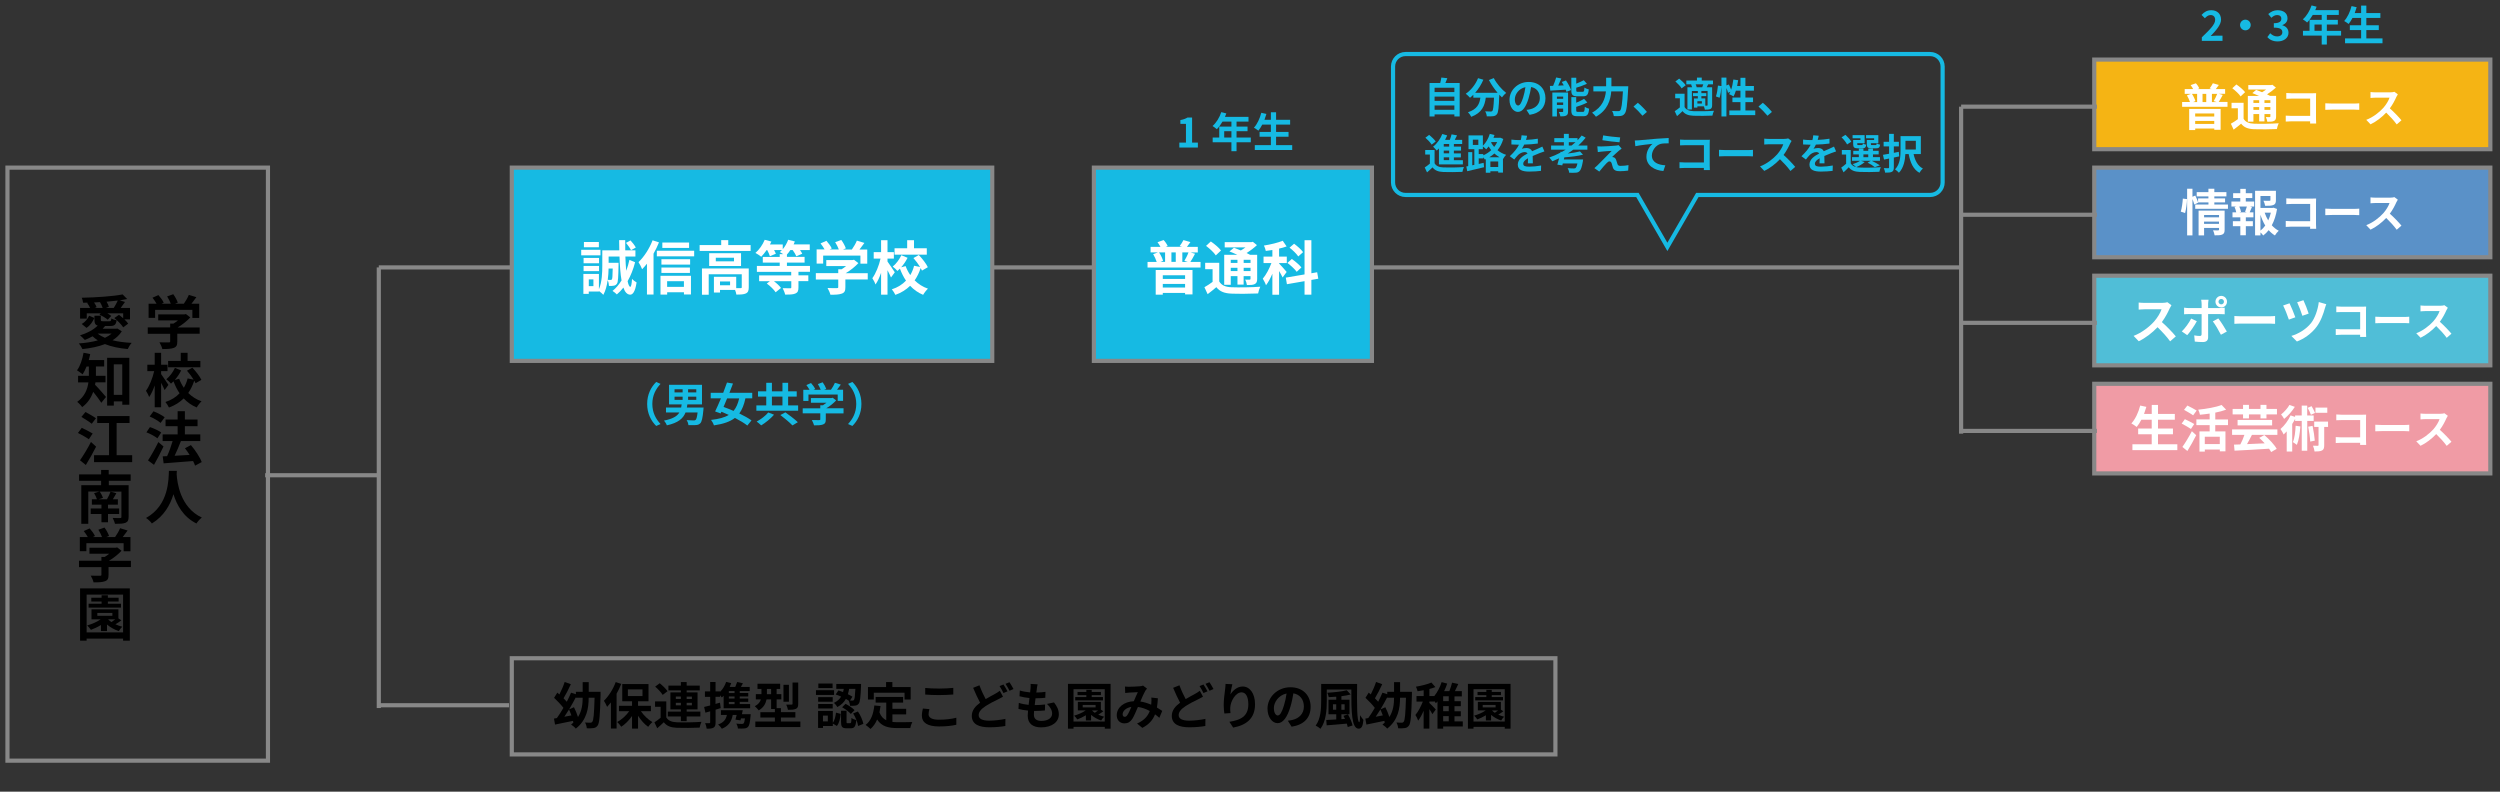 <?xml version="1.0" encoding="UTF-8"?>
<svg id="_レイヤー_2" data-name="レイヤー 2" xmlns="http://www.w3.org/2000/svg" viewBox="0 0 600 190">
  <rect x="0" y="0" width="600" height="190" fill="#333333" stroke="none"/>
  <defs>
    <style>
      .cls-1 {
        fill: #f5b414;
      }

      .cls-1, .cls-2, .cls-3, .cls-4, .cls-5, .cls-6, .cls-7 {
        stroke-miterlimit: 10;
      }

      .cls-1, .cls-2, .cls-3, .cls-4, .cls-5, .cls-7 {
        stroke: #888;
      }

      .cls-2 {
        fill: #f09ba5;
      }

      .cls-3 {
        fill: #5a91c8;
      }

      .cls-4, .cls-8 {
        fill: #16bae3;
      }

      .cls-5 {
        fill: #50bed7;
      }

      .cls-6 {
        stroke: #16bae3;
      }

      .cls-6, .cls-7 {
        fill: none;
      }

      .cls-9, .cls-8, .cls-10 {
        stroke-width: 0px;
      }

      .cls-10 {
        fill: #fff;
      }
    </style>
  </defs>
  <rect class="cls-7" x="1.79" y="40.23" width="62.52" height="142.33"/>
  <rect class="cls-7" x="122.83" y="157.98" width="250.47" height="23.08"/>
  <rect class="cls-1" x="502.62" y="14.3" width="95.06" height="21.51"/>
  <rect class="cls-3" x="502.62" y="40.23" width="95.06" height="21.51"/>
  <rect class="cls-5" x="502.62" y="66.17" width="95.06" height="21.51"/>
  <rect class="cls-2" x="502.62" y="92.11" width="95.06" height="21.51"/>
  <line class="cls-7" x1="90.91" y1="114.06" x2="63.64" y2="114.06"/>
  <line class="cls-7" x1="470.67" y1="64.18" x2="90.91" y2="64.18"/>
  <line class="cls-7" x1="503.26" y1="25.6" x2="470.67" y2="25.6"/>
  <line class="cls-7" x1="503.26" y1="51.54" x2="470.67" y2="51.54"/>
  <line class="cls-7" x1="503.26" y1="77.48" x2="470.67" y2="77.48"/>
  <line class="cls-7" x1="503.26" y1="103.42" x2="470.67" y2="103.42"/>
  <line class="cls-7" x1="122.17" y1="169.26" x2="90.91" y2="169.26"/>
  <line class="cls-7" x1="90.91" y1="64.18" x2="90.91" y2="169.93"/>
  <line class="cls-7" x1="470.67" y1="25.6" x2="470.67" y2="104.08"/>
  <path class="cls-6" d="M463.23,12.97h-125.9c-1.66,0-3,1.34-3,3v27.82c0,1.66,1.34,3,3,3h55.65l7.19,12.46,7.19-12.46h55.87c1.66,0,3-1.34,3-3V15.97c0-1.66-1.34-3-3-3Z"/>
  <rect class="cls-4" x="122.83" y="40.23" width="115.31" height="46.38"/>
  <rect class="cls-4" x="262.53" y="40.23" width="66.73" height="46.38"/>
  <g>
    <path class="cls-8" d="M157.49,91.67l1.04.46c-1.1,1.19-1.97,2.71-1.97,4.82s.87,3.63,1.97,4.82l-1.04.46c-1.19-1.17-2.17-2.93-2.17-5.28s.98-4.11,2.17-5.28Z"/>
    <path class="cls-8" d="M168.86,97.8s-.02.35-.04.53c-.18,2-.4,2.9-.75,3.26-.31.31-.64.4-1.1.43-.39.03-1.06.02-1.75.01-.02-.37-.2-.87-.43-1.2.68.05,1.38.07,1.67.07.23,0,.36-.01.48-.11.2-.17.36-.71.48-1.8h-2.89c-.55,1.42-1.72,2.49-4.49,3.09-.1-.34-.42-.86-.68-1.14,2.15-.42,3.17-1.07,3.69-1.95h-3.21v-1.18h3.64c.04-.24.09-.5.12-.76h-3.03v-4.7h7.91v4.7h-3.51c-.03.26-.08.51-.12.76h4ZM161.89,94.18h1.94v-.76h-1.94v.76ZM161.89,95.97h1.94v-.77h-1.94v.77ZM167.11,93.42h-1.97v.76h1.97v-.76ZM167.11,95.2h-1.97v.77h1.97v-.77Z"/>
    <path class="cls-8" d="M178.9,95.61c-.33,1.53-.79,2.71-1.47,3.62,1.14.55,2.2,1.14,2.93,1.67l-1,1.23c-.7-.56-1.78-1.21-2.98-1.83-1.19.93-2.82,1.46-5.04,1.79-.12-.42-.42-.96-.69-1.31,1.85-.21,3.22-.56,4.26-1.2-.59-.27-1.19-.53-1.77-.76l-.19.41-1.32-.48c.42-.86.91-1.97,1.4-3.15h-2.46v-1.33h3c.33-.86.65-1.71.91-2.46l1.44.24c-.26.7-.55,1.46-.86,2.22h5.48v1.33h-1.63ZM174.51,95.61c-.29.71-.58,1.41-.86,2.06.75.26,1.57.58,2.4.95.63-.75,1.06-1.73,1.35-3h-2.89Z"/>
    <path class="cls-8" d="M191.55,97.3v1.28h-10.02v-1.28h2.37v-2.11h-1.98v-1.27h1.98v-2.04h1.36v2.04h2.53v-2.04h1.36v2.04h2.06v1.27h-2.06v2.11h2.4ZM185.77,99.53c-.83.95-2.04,1.94-3.09,2.56-.29-.29-.77-.7-1.08-.91,1.03-.55,2.2-1.45,2.78-2.19l1.39.54ZM185.26,97.3h2.53v-2.11h-2.53v2.11ZM188.49,98.96c.93.67,2.3,1.69,2.99,2.37l-1.3.77c-.61-.67-1.91-1.74-2.89-2.49l1.2-.65Z"/>
    <path class="cls-8" d="M202.43,99.21h-4.24v1.46c0,.68-.14,1.02-.68,1.21-.52.19-1.2.21-2.13.21-.09-.37-.34-.92-.54-1.28.7.03,1.52.03,1.74.02.23,0,.29-.04.29-.2v-1.43h-4.22v-1.2h4.22v-.73h.63c.29-.18.58-.39.85-.61h-3.73v-1.13h4.94l.29-.07.83.64c-.63.67-1.49,1.38-2.39,1.89h4.16v1.2ZM194.02,96.22h-1.23v-2.67h1.5c-.2-.36-.5-.79-.76-1.13l1.11-.5c.38.43.83,1.01,1,1.44l-.4.19h1.73c-.15-.43-.43-.96-.69-1.38l1.16-.42c.35.47.71,1.14.86,1.58l-.53.21h1.66c.36-.52.74-1.16.95-1.67l1.42.43c-.3.42-.63.86-.92,1.24h1.46v2.67h-1.29v-1.52h-7.02v1.52Z"/>
    <path class="cls-8" d="M204.57,102.23l-1.04-.46c1.1-1.19,1.97-2.71,1.97-4.82s-.87-3.63-1.97-4.82l1.04-.46c1.19,1.17,2.17,2.93,2.17,5.28s-.98,4.12-2.17,5.28Z"/>
  </g>
  <g>
    <path class="cls-8" d="M283.04,34.22h1.59v-4.49h-1.34v-.91c.74-.14,1.25-.33,1.72-.62h1.09v6.02h1.39v1.19h-4.45v-1.19Z"/>
    <path class="cls-8" d="M300.19,34.15h-3.42v2.14h-1.23v-2.14h-4.5v-1.14h1.58v-2.63h2.92v-1.19h-2.14c-.41.71-.89,1.35-1.36,1.82-.23-.2-.74-.6-1.03-.77.9-.76,1.67-2.04,2.1-3.33l1.21.31c-.09.28-.2.55-.33.82h5.65v1.15h-2.87v1.19h2.64v1.11h-2.64v1.52h3.42v1.14ZM295.54,33.01v-1.52h-1.73v1.52h1.73Z"/>
    <path class="cls-8" d="M310.13,34.83v1.17h-8.98v-1.17h3.86v-2.01h-2.71v-1.15h2.71v-1.76h-2.07c-.29.55-.6,1.06-.93,1.45-.24-.19-.77-.55-1.07-.71.78-.84,1.43-2.22,1.77-3.58l1.23.27c-.14.48-.3.95-.47,1.41h1.54v-1.8h1.25v1.8h3.37v1.16h-3.37v1.76h2.99v1.15h-2.99v2.01h3.88Z"/>
  </g>
  <g>
    <path class="cls-8" d="M528.44,8.95c1.93-1.84,3.2-3.1,3.2-4.17,0-.73-.4-1.17-1.11-1.17-.54,0-.98.36-1.36.77l-.8-.8c.68-.73,1.34-1.13,2.35-1.13,1.4,0,2.33.89,2.33,2.25,0,1.26-1.16,2.56-2.48,3.94.37-.04.86-.08,1.21-.08h1.62v1.24h-4.96v-.85Z"/>
    <path class="cls-8" d="M540.17,6c0,.7-.58,1.28-1.28,1.28s-1.28-.58-1.28-1.28.58-1.28,1.28-1.28,1.28.58,1.28,1.28Z"/>
    <path class="cls-8" d="M544.16,8.91l.69-.93c.44.43.98.76,1.65.76.75,0,1.26-.36,1.26-.98,0-.7-.43-1.13-2.04-1.13v-1.06c1.36,0,1.8-.45,1.8-1.07,0-.56-.36-.89-.99-.89-.53,0-.96.25-1.4.66l-.75-.9c.64-.56,1.35-.92,2.22-.92,1.43,0,2.4.7,2.4,1.94,0,.78-.46,1.32-1.23,1.63v.05c.83.22,1.47.83,1.47,1.78,0,1.32-1.19,2.09-2.6,2.09-1.17,0-1.96-.44-2.48-1.03Z"/>
    <path class="cls-8" d="M561.86,8.54h-3.42v2.14h-1.23v-2.14h-4.5v-1.14h1.58v-2.63h2.92v-1.19h-2.14c-.41.71-.89,1.35-1.36,1.82-.23-.2-.74-.6-1.03-.77.9-.76,1.67-2.04,2.1-3.33l1.21.31c-.09.28-.2.55-.33.82h5.65v1.15h-2.87v1.19h2.64v1.11h-2.64v1.52h3.42v1.14ZM557.21,7.4v-1.52h-1.73v1.52h1.73Z"/>
    <path class="cls-8" d="M571.8,9.22v1.17h-8.99v-1.17h3.86v-2.01h-2.71v-1.15h2.71v-1.76h-2.07c-.29.55-.6,1.06-.93,1.45-.24-.19-.77-.55-1.07-.71.78-.84,1.43-2.22,1.77-3.58l1.23.27c-.14.48-.3.95-.47,1.41h1.54v-1.8h1.25v1.8h3.37v1.16h-3.37v1.76h2.99v1.15h-2.99v2.01h3.88Z"/>
  </g>
  <g>
    <path class="cls-8" d="M350.32,19.92v8.03h-1.27v-.49h-4.75v.5h-1.21v-8.04h2.56c.11-.43.22-.91.27-1.31l1.44.16c-.15.4-.31.79-.47,1.15h3.43ZM344.3,21.06v1.03h4.75v-1.03h-4.75ZM344.3,23.18v1.03h4.75v-1.03h-4.75ZM349.05,26.35v-1.04h-4.75v1.04h4.75Z"/>
    <path class="cls-8" d="M358.51,18.74c.63,1.27,1.88,2.72,2.97,3.56-.32.25-.78.73-1.01,1.07-.21-.19-.42-.41-.64-.64v.07c-.11,3.02-.23,4.2-.58,4.62-.25.32-.52.42-.91.47-.34.05-.92.05-1.51.03-.02-.36-.18-.86-.39-1.2.55.04,1.07.05,1.32.05.18,0,.29-.02.4-.14.2-.21.31-1.1.4-3.19h-1.97c-.25,1.92-.9,3.63-3.49,4.6-.15-.34-.5-.83-.79-1.1,2.26-.73,2.78-2.04,2.98-3.5h-1.69v-.7c-.26.27-.53.51-.8.72-.22-.27-.73-.75-1.02-.96,1.25-.84,2.35-2.22,2.95-3.74l1.28.37c-.49,1.15-1.19,2.25-1.98,3.15h5.4c-.79-.92-1.54-2.02-2.09-3.07l1.17-.47Z"/>
    <path class="cls-8" d="M367.1,27.56l-.75-1.19c.38-.04.66-.1.93-.16,1.28-.3,2.28-1.22,2.28-2.68,0-1.38-.75-2.41-2.1-2.64-.14.85-.31,1.77-.6,2.71-.6,2.02-1.46,3.26-2.55,3.26s-2.03-1.22-2.03-2.91c0-2.31,2-4.28,4.59-4.28s4.04,1.72,4.04,3.9-1.29,3.6-3.81,3.99ZM364.35,25.32c.42,0,.81-.63,1.22-1.98.23-.74.42-1.59.53-2.42-1.65.34-2.54,1.8-2.54,2.9,0,1.01.4,1.5.79,1.5Z"/>
    <path class="cls-8" d="M375.83,19.3c.49.71,1.02,1.66,1.21,2.31l-1.09.44c-.04-.16-.1-.34-.18-.53-1.32.09-2.68.17-3.7.23l-.1-1.13c.24,0,.5,0,.78-.02.28-.63.56-1.4.73-2.01l1.24.25c-.23.58-.5,1.18-.75,1.71l1.33-.06c-.15-.28-.31-.56-.47-.82l1-.37ZM376.33,26.75c0,.52-.1.81-.43.98-.34.19-.8.2-1.4.2-.06-.31-.24-.77-.38-1.05.35.02.75.01.88,0,.12,0,.16-.03.16-.15v-.67h-1.5v1.89h-1.1v-5.74h3.77v4.54ZM373.66,23.19v.52h1.5v-.52h-1.5ZM375.16,25.18v-.59h-1.5v.59h1.5ZM378.57,23.11c-1.17,0-1.45-.35-1.45-1.45v-3.01h1.18v1.43c.67-.26,1.33-.57,1.8-.83l.76.86c-.76.36-1.69.68-2.56.94v.59c0,.36.06.4.44.4h1.09c.32,0,.39-.15.43-1.02.24.18.73.37,1.05.44-.13,1.28-.44,1.65-1.36,1.65h-1.38ZM379.89,26.85c.34,0,.41-.19.46-1.2.25.18.73.36,1.04.44-.13,1.41-.43,1.8-1.39,1.8h-1.42c-1.17,0-1.46-.34-1.46-1.44v-3.14h1.17v1.35c.71-.29,1.4-.62,1.88-.94l.79.87c-.77.42-1.76.78-2.67,1.06v.8c0,.35.07.4.46.4h1.14Z"/>
    <path class="cls-8" d="M390.79,20.71s0,.41-.03.57c-.2,3.98-.4,5.48-.84,6-.3.39-.59.5-1.02.56-.37.05-.99.05-1.6.02-.02-.36-.18-.89-.41-1.23.63.05,1.22.05,1.48.05.21,0,.33-.03.47-.16.3-.31.5-1.62.66-4.59h-2.8c-.16,2.07-.86,4.5-3.67,6.09-.19-.3-.64-.75-.93-.97,2.48-1.35,3.15-3.37,3.32-5.12h-3.01v-1.22h3.06v-2.06h1.27v2.06h4.05Z"/>
    <path class="cls-8" d="M392.04,25.57l1.04-.9c.71.58,1.68,1.57,2.18,2.19l-1.07.92c-.61-.75-1.46-1.61-2.15-2.21Z"/>
    <path class="cls-8" d="M404.3,25.69c.39.67,1.09.95,2.11.99,1.2.05,3.56.02,4.94-.09-.14.28-.31.83-.37,1.16-1.24.06-3.36.08-4.58.03-1.19-.05-1.99-.34-2.59-1.11-.4.39-.81.77-1.32,1.2l-.56-1.18c.39-.25.84-.58,1.24-.92v-2.18h-1.12v-1.09h2.25v3.19ZM403.59,21.21c-.28-.49-.94-1.18-1.5-1.66l.91-.68c.56.45,1.25,1.11,1.57,1.59l-.98.75ZM406.04,20.24h-1.32v-.92h2.55v-.69h1.15v.69h2.7v.92h-1.15c-.13.26-.25.49-.36.7h1.3v4.29c0,.48-.08.74-.4.92-.33.16-.75.17-1.35.17-.03-.23-.13-.55-.23-.8h-1.56v.31h-.81v-2.2h.92v-.55h-1.17v-.72h1.17v-.52h-1.43v4.44h-1.07v-5.34h1.14c-.06-.22-.15-.46-.25-.66l.17-.04ZM408.53,20.94c.09-.21.18-.47.26-.7h-1.83c.12.23.21.49.24.7h1.33ZM408.45,24.29h-1.08v.55h1.08v-.55ZM409.82,21.83h-1.49v.52h1.18v.72h-1.18v.55h.94v1.74h.4c.11-.01.15-.04.15-.16v-3.37Z"/>
    <path class="cls-8" d="M421.26,26.51v1.13h-6.22v-1.13h2.67v-2h-1.93v-1.11h1.93v-1.64h-1.1c-.15.52-.35,1-.56,1.38-.24-.15-.78-.42-1.06-.54.1-.18.2-.37.3-.58l-.57.26c-.06-.3-.21-.74-.38-1.15v6.83h-1.19v-7.15c-.06.84-.22,1.94-.45,2.65l-.88-.32c.24-.66.42-1.78.49-2.6l.84.12v-2.04h1.19v1.89l.58-.24c.2.39.41.87.55,1.26.25-.73.43-1.59.53-2.44l1.16.16c-.07.47-.15.94-.25,1.39h.8v-1.96h1.19v1.96h2.04v1.12h-2.04v1.64h1.83v1.11h-1.83v2h2.36Z"/>
    <path class="cls-8" d="M422.04,25.57l1.04-.9c.71.58,1.68,1.57,2.18,2.19l-1.07.92c-.61-.75-1.46-1.61-2.15-2.21Z"/>
    <path class="cls-8" d="M344.3,39.19c.39.67,1.09.95,2.11.99,1.2.05,3.56.02,4.94-.09-.14.28-.31.83-.37,1.16-1.24.06-3.36.08-4.58.03-1.19-.05-1.99-.34-2.59-1.11-.4.39-.81.77-1.32,1.2l-.56-1.18c.39-.25.84-.58,1.24-.92v-2.18h-1.12v-1.09h2.25v3.19ZM343.59,34.71c-.28-.49-.94-1.18-1.5-1.66l.91-.68c.56.45,1.25,1.11,1.57,1.59l-.98.75ZM345.35,35.62c-.18.19-.36.36-.54.52-.18-.24-.62-.72-.87-.94.92-.7,1.75-1.85,2.21-3.04l1.18.34c-.15.36-.32.71-.51,1.06h1.14c.17-.44.32-.93.42-1.32l1.31.25c-.18.36-.36.73-.54,1.07h1.77v1h-1.99v.63h1.72v.96h-1.72v.66h1.68v.96h-1.68v.68h2.16v1h-5.74v-3.83ZM347.8,34.56h-1.3v.63h1.3v-.63ZM347.8,36.14h-1.3v.66h1.3v-.66ZM347.8,37.76h-1.3v.68h1.3v-.68Z"/>
    <path class="cls-8" d="M360.79,33.36c-.31,1.05-.78,1.95-1.39,2.69.58.46,1.27.86,2.07,1.11-.24.22-.58.69-.74,1h-.02s0,3.26,0,3.26h-1.14v-.31h-1.88v.34h-1.1v-3.25l-.23.1c-.08-.16-.23-.38-.37-.57v.29h-1.1v1.33l1.18-.27.11,1.05c-1.4.35-2.92.7-4.05.96l-.21-1.14.45-.08v-3.36h.97v3.16l.5-.1v-3.76h-1.4v-3.31h3.45v2.48c.73-.7,1.33-1.76,1.66-2.85l1.13.28c-.08.22-.16.45-.25.67h1.4l.21-.04.75.32ZM353.48,34.79h1.32v-1.27h-1.32v1.27ZM355.99,37.28c.69-.3,1.35-.73,1.91-1.25-.24-.29-.44-.59-.62-.88-.19.25-.39.48-.59.69-.17-.18-.53-.5-.8-.68v.64h-1v1.17h1.1v.31ZM359.9,37.75c-.46-.27-.87-.57-1.25-.91-.38.35-.79.64-1.23.91h2.48ZM359.57,40.08v-1.33h-1.88v1.33h1.88ZM357.95,34.09l-.08.15c.2.34.45.69.73,1.03.29-.37.53-.76.73-1.18h-1.38Z"/>
    <path class="cls-8" d="M366.25,33.58c.95-.05,1.95-.14,2.83-.29v1.16c-.96.14-2.19.22-3.27.25-.17.37-.37.73-.57,1.02.26-.12.8-.2,1.13-.2.61,0,1.11.26,1.33.77.52-.24.94-.41,1.35-.59.39-.17.74-.33,1.11-.52l.5,1.16c-.32.09-.85.29-1.19.42-.45.18-1.02.4-1.63.68,0,.56.03,1.3.04,1.76h-1.2c.03-.3.04-.78.05-1.22-.75.43-1.15.82-1.15,1.32,0,.55.47.7,1.45.7.85,0,1.96-.11,2.84-.28l-.04,1.29c-.66.09-1.89.17-2.83.17-1.57,0-2.73-.38-2.73-1.67s1.2-2.08,2.34-2.67c-.15-.25-.42-.34-.7-.34-.56,0-1.18.32-1.56.69-.3.3-.59.66-.93,1.1l-1.07-.8c1.05-.97,1.76-1.86,2.21-2.76h-.13c-.41,0-1.14-.02-1.69-.06v-1.17c.51.08,1.25.12,1.76.12h.48c.11-.4.18-.79.2-1.15l1.32.11c-.05.25-.12.58-.25,1Z"/>
    <path class="cls-8" d="M377.58,35.92c-.43.33-.88.64-1.34.93,1.12-.13,2.21-.31,2.95-.51l.73.78c-1.24.34-2.96.53-4.48.64l-.12.51h4.62s-.02.33-.06.5c-.24,1.35-.48,2.03-.82,2.33-.27.26-.54.33-.96.35-.33.03-.9.03-1.5,0-.02-.33-.17-.78-.38-1.1.58.06,1.21.08,1.47.08.19,0,.32-.02.44-.1.16-.13.32-.47.45-1.1h-3.51l-.12.46-1.19-.17c.14-.42.29-.96.43-1.53-.54.26-1.09.5-1.64.72-.16-.24-.51-.69-.73-.91.91-.32,1.81-.7,2.67-1.16l.05-.23.32.04c.31-.17.61-.35.9-.53h-3.5v-1h3.07v-.8h-2.3v-.97h2.3v-1.03h1.18v1.03h2.1v.51c.36-.37.69-.75.99-1.14l.96.53c-.52.66-1.11,1.29-1.76,1.87h2.17v1h-3.39ZM377.18,34.92c.33-.26.65-.52.95-.8h-1.62v.8h.67Z"/>
    <path class="cls-8" d="M388.54,36.17c-.46.39-1.39,1.25-1.63,1.51.09,0,.27.03.38.07.29.09.47.31.6.68.09.27.2.65.29.91.09.31.31.47.7.47.77,0,1.46-.08,1.96-.18l-.08,1.31c-.41.08-1.44.15-1.96.15-.95,0-1.46-.21-1.71-.86-.1-.3-.22-.77-.29-1.02-.11-.35-.33-.48-.53-.48s-.42.16-.66.4c-.34.35-1.09,1.17-1.78,2.05l-1.18-.83c.18-.15.42-.36.69-.62.51-.52,2.56-2.56,3.47-3.52-.7.02-1.9.13-2.47.18-.35.03-.65.08-.86.11l-.12-1.38c.23.02.59.04.96.03.47,0,2.74-.1,3.57-.21.19-.02.46-.07.57-.11l.73.83c-.26.18-.47.36-.65.51ZM388.84,32.98l-.16,1.17c-1.05-.08-2.92-.3-4.11-.5l.19-1.16c1.12.21,3.04.42,4.08.49Z"/>
    <path class="cls-8" d="M393.34,33.67c.83-.07,2.48-.22,4.31-.38,1.03-.08,2.13-.15,2.83-.17v1.28c-.53,0-1.39,0-1.92.13-1.21.32-2.11,1.62-2.11,2.81,0,1.64,1.54,2.24,3.23,2.33l-.47,1.37c-2.09-.14-4.07-1.27-4.07-3.43,0-1.44.81-2.58,1.48-3.09-.94.1-2.98.32-4.14.57l-.13-1.37c.4,0,.79-.03.99-.05Z"/>
    <path class="cls-8" d="M404.44,33.56h5.04c.29,0,.71,0,.88-.02,0,.23-.03.63-.03.92v5.18c0,.35.02.88.04,1.18h-1.45c.01-.16.01-.33.01-.52h-4.56c-.39,0-.96.03-1.29.06v-1.43c.35.03.8.06,1.25.06h4.61v-4.14h-4.49c-.42,0-.96.02-1.24.04v-1.39c.37.04.89.06,1.23.06Z"/>
    <path class="cls-8" d="M414.17,36.02h5.37c.47,0,.91-.04,1.17-.06v1.57c-.24-.01-.75-.05-1.17-.05h-5.37c-.57,0-1.24.02-1.61.05v-1.57c.36.03,1.09.06,1.61.06Z"/>
    <path class="cls-8" d="M429.63,34.44c-.34.78-.9,1.85-1.57,2.75.99.86,2.2,2.14,2.79,2.86l-1.14.99c-.65-.9-1.58-1.92-2.52-2.83-1.06,1.12-2.39,2.16-3.76,2.81l-1.03-1.08c1.61-.6,3.16-1.82,4.1-2.87.66-.75,1.27-1.74,1.49-2.45h-3.39c-.42,0-.97.06-1.18.07v-1.42c.27.04.88.07,1.18.07h3.53c.43,0,.83-.06,1.03-.13l.82.61c-.08.11-.26.42-.35.62Z"/>
    <path class="cls-8" d="M436.25,33.58c.95-.05,1.95-.14,2.83-.29v1.16c-.96.14-2.19.22-3.27.25-.17.37-.37.73-.57,1.02.26-.12.8-.2,1.13-.2.61,0,1.11.26,1.33.77.52-.24.94-.41,1.35-.59.39-.17.74-.33,1.11-.52l.5,1.16c-.32.09-.85.29-1.19.42-.45.18-1.02.4-1.63.68,0,.56.03,1.3.04,1.76h-1.2c.03-.3.04-.78.05-1.22-.75.43-1.15.82-1.15,1.32,0,.55.47.7,1.45.7.85,0,1.96-.11,2.84-.28l-.04,1.29c-.66.09-1.89.17-2.83.17-1.57,0-2.73-.38-2.73-1.67s1.2-2.08,2.34-2.67c-.15-.25-.42-.34-.7-.34-.56,0-1.18.32-1.56.69-.3.3-.59.66-.93,1.1l-1.07-.8c1.05-.97,1.76-1.86,2.21-2.76h-.13c-.41,0-1.14-.02-1.69-.06v-1.17c.51.08,1.25.12,1.76.12h.48c.11-.4.18-.79.2-1.15l1.32.11c-.05.25-.12.58-.25,1Z"/>
    <path class="cls-8" d="M447.52,38.9c-.5.47-1.34.93-2.02,1.21.25.06.52.09.82.1,1.23.06,3.68.03,5.08-.09-.13.27-.3.79-.35,1.11-1.27.07-3.48.09-4.73.03-1.2-.05-2.02-.34-2.62-1.12-.38.4-.77.79-1.25,1.22l-.56-1.13c.36-.26.8-.59,1.18-.93v-2.21h-1.03v-1.09h2.13v3.2c.27.47.71.76,1.29.9-.2-.2-.6-.54-.84-.7.65-.2,1.35-.48,1.77-.8h-1.9v-.88h1.63v-.66h-1.34v-.87h1.34v-.53h1.1v.53h1.16v-.53h1.13v.53h1.37v.87h-1.37v.66h1.68v.88h-1.95c.69.33,1.48.76,1.93,1.08l-1.21.44c-.38-.31-1.08-.77-1.74-1.09l.76-.43h-2.33l.87.3ZM443.3,34.67c-.22-.49-.82-1.21-1.33-1.71l.94-.6c.52.48,1.15,1.15,1.4,1.65l-1.01.66ZM446.51,33.18h-1.89v-.75h2.89v1.93h-1.77v.21c0,.21.04.25.3.25h.77c.2,0,.24-.06.28-.39.17.13.55.25.82.3-.1.68-.37.87-.97.87h-1.05c-.88,0-1.13-.23-1.13-1.03v-.97h1.75v-.42ZM447.22,37.72h1.16v-.66h-1.16v.66ZM449.79,33.18h-1.94v-.75h2.95v1.93h-1.79v.2c0,.22.05.26.3.26h.81c.2,0,.24-.06.28-.4.18.13.57.25.83.3-.1.69-.36.88-.99.88h-1.07c-.9,0-1.13-.23-1.13-1.03v-.97h1.75v-.42Z"/>
    <path class="cls-8" d="M455.81,37.53c-.42.09-.86.19-1.29.28v2.35c0,.6-.12.89-.46,1.07-.35.18-.85.21-1.62.21-.03-.3-.19-.78-.33-1.09.45.02.93.02,1.07.02.15,0,.2-.06.2-.22v-2.1c-.43.09-.84.17-1.21.25l-.26-1.14c.42-.06.92-.15,1.47-.26v-1.77h-1.31v-1.09h1.31v-1.91h1.14v1.91h1.21v1.09h-1.21v1.55l1.19-.24.1,1.09ZM459.26,36.98c.34,1.55,1.01,2.86,2.23,3.46-.28.24-.65.72-.82,1.04-1.48-.82-2.19-2.42-2.59-4.5h-.79c-.08,1.52-.42,3.33-1.55,4.48-.2-.23-.67-.66-.93-.81,1.22-1.26,1.32-3.13,1.32-4.59v-3.39h4.87v4.31h-1.74ZM457.31,33.8v2.08h2.49v-2.08h-2.49Z"/>
  </g>
  <g>
    <path class="cls-10" d="M534.6,24.48v1.15h-10.89v-1.15h1.88c-.16-.49-.44-1.12-.73-1.59l.97-.36h-1.5v-1.15h2.03c-.17-.31-.38-.67-.61-.95l1.26-.44c.35.36.67.86.83,1.22l-.41.17h3.41l-.53-.16c.26-.35.61-.88.78-1.24l1.43.41c-.26.38-.5.71-.72.98h2.23v1.15h-1.49l.92.26c-.31.61-.67,1.24-.97,1.69h2.11ZM525.39,26.15h7.56v5.01h-1.52v-.31h-4.58v.36h-1.45v-5.06ZM526.07,22.53c.36.54.7,1.25.83,1.74l-.54.22h.95v-1.96h-1.24ZM526.84,27.23v.74h4.58v-.74h-4.58ZM531.42,29.75v-.73h-4.58v.73h4.58ZM529.5,22.53h-.89v1.96h.89v-1.96ZM531.28,24.27c.29-.48.65-1.19.84-1.74h-1.26v1.96h1.12l-.7-.22Z"/>
    <path class="cls-10" d="M538.46,28.5c.47.8,1.29,1.14,2.52,1.19,1.43.06,4.27.02,5.91-.11-.17.34-.38,1-.44,1.39-1.47.07-4.02.1-5.48.04-1.44-.06-2.39-.41-3.11-1.33-.55.47-1.12.94-1.79,1.44l-.66-1.43c.52-.29,1.13-.68,1.68-1.09v-2.62h-1.52v-1.31h2.89v3.83ZM537.75,23.14c-.37-.58-1.27-1.4-2-1.96l.98-.91c.73.5,1.66,1.27,2.09,1.85l-1.07,1.02ZM540.82,29.2h-1.34v-6.18h2.69c-.54-.25-1.12-.49-1.61-.68l.92-.77c.42.16.92.35,1.42.56.34-.19.66-.42.96-.64h-4.27v-1.08h5.5l.28-.07.85.68c-.6.56-1.36,1.14-2.13,1.62.26.13.52.25.72.37h1.45v4.94c0,.58-.11.88-.49,1.07-.38.2-.9.2-1.62.2-.05-.35-.19-.82-.35-1.12.37.01.79.01.91.01.14-.01.18-.06.18-.18v-.55h-1.42v1.75h-1.27v-1.75h-1.38v1.8ZM540.82,24.05v.65h1.38v-.65h-1.38ZM542.2,26.37v-.67h-1.38v.67h1.38ZM544.89,24.05h-1.42v.65h1.42v-.65ZM544.89,26.37v-.67h-1.42v.67h1.42Z"/>
    <path class="cls-10" d="M549.95,22.38h5.04c.29,0,.71,0,.88-.02-.01.23-.03.63-.03.92v5.18c0,.35.02.88.04,1.18h-1.45c0-.16,0-.33,0-.52h-4.56c-.39,0-.96.03-1.29.06v-1.43c.35.03.8.06,1.25.06h4.61v-4.14h-4.49c-.42,0-.96.02-1.24.04v-1.39c.37.04.89.06,1.23.06Z"/>
    <path class="cls-10" d="M559.68,24.85h5.37c.47,0,.91-.04,1.17-.06v1.57c-.24-.01-.75-.05-1.17-.05h-5.37c-.57,0-1.24.02-1.61.05v-1.57c.36.03,1.09.06,1.61.06Z"/>
    <path class="cls-10" d="M575.13,23.26c-.34.78-.9,1.85-1.57,2.75.99.86,2.2,2.14,2.79,2.86l-1.14.99c-.65-.9-1.58-1.92-2.52-2.83-1.06,1.12-2.39,2.16-3.76,2.81l-1.03-1.08c1.61-.6,3.16-1.82,4.1-2.87.66-.75,1.27-1.74,1.49-2.45h-3.39c-.42,0-.97.06-1.18.07v-1.42c.27.04.88.07,1.18.07h3.53c.43,0,.83-.06,1.03-.13l.82.61c-.08.11-.26.42-.35.62Z"/>
  </g>
  <g>
    <path class="cls-9" d="M144.14,166.73c-.13,5.01-.28,6.81-.7,7.39-.3.41-.58.55-1.01.62-.4.07-.98.07-1.6.05-.02-.4-.19-1-.42-1.39.56.05,1.06.05,1.31.05.19,0,.31-.05.43-.22.3-.34.44-1.86.55-5.78h-1.42c0,2.54-.44,5.36-3.09,7.42-.25-.34-.74-.72-1.13-.97.19-.14.37-.3.54-.46-.02-.13-.05-.28-.08-.43-1.51.31-3.08.63-4.31.89l-.26-1.44c.22-.04.44-.07.7-.12.5-.7,1.06-1.55,1.57-2.45-.58-.77-1.48-1.7-2.24-2.41l.78-1.25c.16.14.32.29.49.44.49-.94.97-2.06,1.27-3l1.48.54c-.53,1.16-1.18,2.45-1.75,3.38.29.28.55.56.78.83.38-.74.74-1.49,1.02-2.17l1.16.37v-.58h1.63v-2.33h1.45v2.33h2.84v.67ZM137.14,171.7c-.17-.48-.37-.97-.58-1.42-.38.61-.76,1.21-1.12,1.74.55-.1,1.13-.2,1.69-.32ZM137.75,169.73c.37.74.74,1.61.97,2.36.96-1.52,1.12-3.18,1.12-4.64h-1.63v-.12c-.5.97-1.07,1.98-1.63,2.93l1.18-.53Z"/>
    <path class="cls-9" d="M149.1,164.13c-.31.78-.68,1.59-1.12,2.36v8.36h-1.36v-6.27c-.3.38-.6.74-.91,1.07-.13-.35-.53-1.12-.77-1.46,1.12-1.08,2.21-2.78,2.83-4.49l1.32.43ZM153.82,170.69c.71,1.04,1.74,2.03,2.75,2.61-.32.28-.78.78-1.01,1.14-.88-.62-1.75-1.59-2.43-2.66v3.09h-1.44v-3.03c-.73,1.05-1.64,1.97-2.59,2.58-.22-.35-.66-.86-.98-1.14,1.08-.56,2.15-1.54,2.89-2.59h-2.46v-1.3h3.14v-1.08h-2.35v-4.13h6.3v4.13h-2.51v1.08h3.09v1.3h-2.4ZM150.69,167.06h3.51v-1.61h-3.51v1.61Z"/>
    <path class="cls-9" d="M159.9,172.16c.47.8,1.31,1.14,2.53,1.19,1.44.06,4.27.02,5.92-.11-.17.34-.37,1-.44,1.39-1.49.07-4.03.1-5.49.04-1.43-.06-2.39-.41-3.11-1.33-.48.47-.97.92-1.58,1.44l-.67-1.42c.47-.3,1.01-.7,1.49-1.1v-2.62h-1.34v-1.31h2.7v3.83ZM159.04,166.78c-.34-.59-1.13-1.42-1.8-1.99l1.09-.81c.67.54,1.5,1.33,1.88,1.91l-1.18.9ZM163.41,171.95h-3.13v-1.16h3.13v-.53h-2.51v-4.08h2.51v-.49h-2.99v-1.15h2.99v-.85h1.39v.85h3.14v1.15h-3.14v.49h2.61v4.08h-2.61v.53h3.29v1.16h-3.29v1.12h-1.39v-1.12ZM162.2,167.75h1.21v-.58h-1.21v.58ZM163.41,169.28v-.6h-1.21v.6h1.21ZM164.8,167.18v.58h1.25v-.58h-1.25ZM166.05,168.68h-1.25v.6h1.25v-.6Z"/>
    <path class="cls-9" d="M172.99,169.94c-.41.13-.83.26-1.25.38v3.05c0,.66-.11,1.02-.47,1.25-.37.23-.88.28-1.67.26-.04-.35-.19-.94-.36-1.32.43.02.85.02,1,.01.14,0,.2-.05.2-.2v-2.65c-.4.12-.78.23-1.14.32l-.31-1.37c.41-.1.91-.22,1.45-.36v-2.06h-1.26v-1.31h1.26v-2.26h1.29v2.26h1.09v.1c.64-.64,1.16-1.48,1.45-2.38l1.22.3c-.11.31-.23.61-.37.91h1.34c.18-.4.35-.84.46-1.19l1.38.31c-.17.3-.34.6-.49.88h2.12v.98h-2.39v.47h2.04v.83h-2.04v.49h2.04v.81h-2.04v.53h2.49v1h-6.36v-3c-.14.14-.29.29-.43.41-.1-.13-.26-.32-.43-.52v.37h-1.09v1.7l1.07-.3.18,1.28ZM180.17,171.42s-.01.32-.05.5c-.12,1.51-.29,2.23-.6,2.54-.26.25-.54.35-.92.37-.32.04-.91.04-1.5.01-.02-.37-.18-.85-.4-1.17.55.06,1.09.07,1.33.07.19,0,.32-.02.42-.11.14-.13.25-.49.34-1.21h-.96c-.04.17-.08.32-.12.47l-1.21-.18c.1-.32.2-.72.3-1.13h-.94c-.31,1.69-1.1,2.69-2.61,3.32-.16-.28-.62-.79-.9-1.03,1.24-.42,1.88-1.13,2.1-2.29h-1.43v-1.13h5.24c-.06.31-.13.63-.2.96h2.11ZM176.29,165.86h-1.37v.47h1.37v-.47ZM176.29,167.15h-1.37v.49h1.37v-.49ZM176.29,168.46h-1.37v.53h1.37v-.53Z"/>
    <path class="cls-9" d="M192.09,173.17v1.32h-10.81v-1.32h4.69v-.96h-3.48v-1.29h3.48v-.76h-.9v-2.3h-1.1c-.19.98-.7,1.97-1.88,2.63-.18-.26-.68-.8-.94-1,.89-.46,1.28-1.03,1.46-1.63h-1.21v-1.26h1.35v-1.26h-.95v-1.25h5.44v1.25h-.85v1.26h1.13v1.26h-1.13v2.1h1.03v.96h3.47v1.29h-3.47v.96h4.65ZM185.07,166.6v-1.26h-1.01v1.26h1.01ZM189.34,168.41h-1.31v-4.05h1.31v4.05ZM191.57,168.93c0,.66-.12,1-.58,1.2-.43.19-1.04.23-1.88.23-.06-.37-.25-.91-.42-1.26.54.02,1.12.02,1.29.01.17-.01.23-.05.23-.2v-5.1h1.36v5.12Z"/>
    <path class="cls-9" d="M200.18,166.78h-4.35v-1.13h4.35v1.13ZM199.87,173.51c.44-.6.66-1.55.77-2.47l1.13.29c-.12,1.07-.34,2.21-.92,2.91l-.97-.59v.59h-2.36v.47h-1.18v-4.09h3.54v2.89ZM199.85,168.41h-3.49v-1.09h3.49v1.09ZM196.36,168.96h3.49v1.07h-3.49v-1.07ZM199.82,165.13h-3.42v-1.08h3.42v1.08ZM198.68,171.75h-1.17v1.38h1.17v-1.38ZM201.2,165.69c.36.11.74.25,1.13.4.07-.25.13-.5.18-.76h-1.8v-1.19h5.95s0,.36-.01.53c-.12,2.71-.24,3.83-.56,4.21-.23.3-.46.41-.79.46-.29.05-.78.06-1.29.05-.02-.38-.16-.91-.34-1.25-.2-.13-.42-.26-.66-.4-.43.77-1.08,1.44-2.06,1.96-.14-.31-.52-.78-.8-1.01.83-.4,1.37-.92,1.73-1.51-.44-.19-.9-.37-1.32-.5l.66-.98ZM204.04,173.56c.23,0,.28-.16.31-1.26.24.22.8.42,1.16.52-.13,1.57-.48,1.97-1.33,1.97h-.98c-1.13,0-1.35-.39-1.35-1.58v-2.63h1.32v2.62c0,.33.02.37.24.37h.64ZM202.94,168.92c.77.4,1.69,1.01,2.15,1.52l-.89.91c-.41-.49-1.32-1.16-2.09-1.61l.83-.83ZM203.79,165.33c-.07.43-.17.86-.3,1.28.42.2.8.41,1.09.6l-.58.92c.25.01.46.01.58.01.16.01.26-.02.36-.14.17-.19.26-.9.35-2.67h-1.5ZM205.9,170.76c.64.91,1.14,2.13,1.31,2.96l-1.26.52c-.12-.83-.61-2.1-1.2-3.02l1.15-.46Z"/>
    <path class="cls-9" d="M214.16,173.26c.43.05.89.07,1.37.07.65,0,2.63,0,3.43-.04-.2.35-.43,1.03-.5,1.45h-3c-2.21,0-3.85-.36-4.95-2.06-.38.91-.91,1.68-1.59,2.27-.24-.25-.84-.75-1.18-.97,1.3-.96,1.88-2.62,2.1-4.67l1.49.14c-.07.54-.16,1.04-.26,1.52.36.96.92,1.54,1.63,1.88v-4.23h-2.55v-1.36h6.6v1.36h-2.57v1.5h3.3v1.34h-3.3v1.79ZM209.71,167.89h-1.4v-3h4.35v-1.2h1.51v1.2h4.39v3h-1.47v-1.64h-7.38v1.64Z"/>
    <path class="cls-9" d="M222.85,171.41c0,.77.73,1.32,2.46,1.32,1.62,0,3.15-.18,4.21-.48v1.69c-1.03.25-2.47.41-4.15.41-2.75,0-4.12-.92-4.12-2.57,0-.7.14-1.28.24-1.73l1.57.14c-.12.43-.2.8-.2,1.21ZM225.31,165.26c1.19,0,2.55-.07,3.48-.17v1.59c-.84.07-2.33.14-3.47.14-1.26,0-2.3-.05-3.27-.13v-1.58c.89.1,2,.14,3.26.14Z"/>
    <path class="cls-9" d="M236.55,167.78c.88-.52,1.73-.95,2.29-1.27.44-.25.79-.47,1.12-.72l.76,1.42c-.38.22-.77.42-1.2.64-.76.37-1.87.9-2.97,1.61-1,.66-1.67,1.34-1.67,2.18s.84,1.32,2.51,1.32c1.22,0,2.84-.19,3.91-.43l-.02,1.71c-1.02.18-2.29.31-3.85.31-2.39,0-4.2-.67-4.2-2.75,0-1.32.84-2.3,1.99-3.15-.55-1.02-1.13-2.31-1.67-3.57l1.51-.61c.46,1.25,1.01,2.4,1.5,3.32ZM241.8,165.92l-.97.41c-.24-.49-.61-1.2-.94-1.67l.95-.38c.3.43.73,1.2.96,1.64ZM243.24,165.37l-.96.41c-.25-.5-.64-1.2-.96-1.66l.95-.39c.31.46.76,1.22.97,1.64Z"/>
    <path class="cls-9" d="M248.85,165.29c-.04.2-.08.53-.13.92.86-.01,1.63-.08,2.2-.17l-.05,1.43c-.72.07-1.38.12-2.34.12-.07.53-.14,1.09-.2,1.63h.08c.74,0,1.63-.05,2.41-.14l-.04,1.43c-.67.06-1.37.11-2.12.11h-.48c-.02.36-.05.66-.05.88,0,1,.61,1.52,1.79,1.52,1.68,0,2.59-.77,2.59-1.75,0-.82-.44-1.58-1.24-2.33l1.69-.36c.79,1.01,1.16,1.86,1.16,2.88,0,1.81-1.63,3.11-4.26,3.11-1.88,0-3.21-.82-3.21-2.82,0-.29.04-.72.08-1.21-.88-.08-1.67-.22-2.3-.4l.08-1.45c.78.26,1.58.4,2.36.48.07-.54.14-1.1.2-1.64-.83-.08-1.68-.23-2.39-.43l.08-1.38c.7.23,1.59.38,2.47.46.04-.37.07-.7.1-.97.04-.56.04-.8.01-1.07l1.69.1c-.11.43-.16.76-.2,1.07Z"/>
    <path class="cls-9" d="M266.54,164.13v10.75h-1.39v-.43h-7.5v.43h-1.34v-10.75h10.23ZM265.14,173.17v-7.76h-7.5v7.76h7.5ZM264.8,170.7c-.38.3-.83.59-1.22.82.44.2.94.38,1.42.49-.24.22-.58.63-.72.91-.88-.29-1.74-.77-2.42-1.35v1.34h-1.25v-1.25c-.66.41-1.37.74-2.05,1-.14-.23-.53-.68-.77-.9.98-.29,2-.72,2.77-1.26h-1.88v-2.05h5.53v1.86l.6.4ZM264.72,168.09h-6.67v-.8h2.67v-.46h-2.11v-.77h2.11v-.5h1.29v.5h2.21v.77h-2.21v.46h2.7v.8ZM259.85,169.78h3.09v-.6h-3.09v.6ZM262.1,170.54c.19.18.41.36.66.53.25-.17.53-.37.78-.56h-1.4l-.04.04Z"/>
    <path class="cls-9" d="M270.99,164.82c.68,0,1.96-.06,2.52-.11.3-.01.61-.08.82-.17l.96.74c-.17.18-.31.34-.41.5-.31.52-.77,1.56-1.2,2.58.94.14,1.82.43,2.6.77.01-.14.02-.28.04-.41.04-.47.04-.95,0-1.31l1.57.18c-.05.8-.11,1.55-.23,2.22.5.29.94.56,1.28.8l-.7,1.67c-.31-.29-.66-.56-1.03-.84-.53,1.36-1.44,2.41-3.05,3.25l-1.27-1.04c1.81-.78,2.65-1.92,3.05-3.01-.85-.47-1.81-.83-2.84-.97-.43,1.02-.94,2.22-1.36,2.88-.48.72-1.05,1.06-1.87,1.06-1.06,0-1.85-.73-1.85-1.94,0-1.86,1.69-3.27,4.1-3.38.34-.79.68-1.61.96-2.17-.48.02-1.51.06-2.06.1-.24.01-.66.05-.97.1l-.06-1.55c.32.04.73.06,1,.06ZM269.94,172.04c.24,0,.41-.12.62-.42.31-.44.64-1.2.97-1.96-1.34.21-2.1,1.02-2.1,1.78,0,.4.23.6.5.6Z"/>
    <path class="cls-9" d="M284.55,167.78c.88-.52,1.73-.95,2.29-1.27.44-.25.79-.47,1.12-.72l.76,1.42c-.38.22-.77.42-1.2.64-.76.37-1.87.9-2.97,1.61-1,.66-1.67,1.34-1.67,2.18s.84,1.32,2.51,1.32c1.22,0,2.84-.19,3.91-.43l-.02,1.71c-1.02.18-2.29.31-3.85.31-2.39,0-4.2-.67-4.2-2.75,0-1.32.84-2.3,1.99-3.15-.55-1.02-1.13-2.31-1.67-3.57l1.51-.61c.46,1.25,1.01,2.4,1.5,3.32ZM289.8,165.92l-.97.41c-.24-.49-.61-1.2-.94-1.67l.95-.38c.3.43.73,1.2.96,1.64ZM291.24,165.37l-.96.41c-.25-.5-.64-1.2-.96-1.66l.95-.39c.31.46.76,1.22.97,1.64Z"/>
    <path class="cls-9" d="M295.28,166.7c.58-.94,1.62-1.94,2.97-1.94,1.67,0,2.96,1.63,2.96,4.27,0,3.39-2.08,5.01-5.25,5.59l-.91-1.39c2.66-.41,4.55-1.28,4.55-4.19,0-1.85-.62-2.88-1.63-2.88-1.42,0-2.65,2.12-2.71,3.71-.02.32-.01.71.06,1.27l-1.47.1c-.07-.47-.16-1.2-.16-2,0-1.12.17-2.6.34-3.84.06-.46.1-.94.1-1.26l1.64.07c-.17.59-.41,1.82-.48,2.5Z"/>
    <path class="cls-9" d="M309.98,174.4l-.9-1.43c.46-.05.79-.12,1.12-.19,1.54-.36,2.73-1.46,2.73-3.21,0-1.65-.9-2.89-2.52-3.17-.17,1.02-.37,2.12-.72,3.25-.72,2.42-1.75,3.91-3.06,3.91s-2.43-1.46-2.43-3.49c0-2.77,2.4-5.13,5.5-5.13s4.85,2.06,4.85,4.68-1.55,4.32-4.57,4.79ZM306.68,171.71c.5,0,.97-.75,1.46-2.37.28-.89.5-1.91.64-2.9-1.98.41-3.05,2.16-3.05,3.48,0,1.21.48,1.8.95,1.8Z"/>
    <path class="cls-9" d="M325.71,164.16c-.06,4.71-.06,9.17.52,9.17.11,0,.19-.73.2-1.68.23.38.54.85.79,1.12-.13,1.45-.41,2.11-1.14,2.11-1.74,0-1.76-4.28-1.76-9.39h-5.89v2.84c0,1.99-.19,4.83-1.52,6.58-.24-.24-.83-.62-1.15-.77,1.21-1.62,1.32-4.02,1.32-5.82v-4.17h8.63ZM323.5,171.45c.49.83.97,1.93,1.12,2.66l-1.16.38c-.05-.24-.12-.52-.22-.82-1.74.16-3.53.3-4.84.41l-.1-1.28c.66-.02,1.49-.07,2.4-.13v-1.25h-1.86v-3.48h1.86v-.73c-.61.06-1.22.08-1.8.11-.05-.29-.22-.78-.35-1.06,1.66-.1,3.54-.29,4.67-.6l.94,1.02c-.65.18-1.42.31-2.22.41v.85h1.94v3.48h-1.94v1.18l.86-.06c-.12-.26-.24-.52-.37-.74l1.08-.35ZM320.69,170.34v-1.32h-.78v1.32h.78ZM321.93,169.03v1.32h.78v-1.32h-.78Z"/>
    <path class="cls-9" d="M338.86,166.73c-.13,5.01-.28,6.81-.7,7.39-.3.41-.58.55-1.01.62-.4.07-.98.07-1.59.05-.02-.4-.19-1-.42-1.39.56.05,1.06.05,1.31.05.19,0,.31-.05.43-.22.3-.34.44-1.86.55-5.78h-1.42c0,2.54-.44,5.36-3.09,7.42-.25-.34-.74-.72-1.13-.97.19-.14.37-.3.54-.46-.02-.13-.05-.28-.08-.43-1.51.31-3.08.63-4.31.89l-.26-1.44c.22-.04.44-.07.7-.12.5-.7,1.06-1.55,1.57-2.45-.58-.77-1.47-1.7-2.24-2.41l.78-1.25c.16.14.32.29.49.44.49-.94.97-2.06,1.27-3l1.48.54c-.53,1.16-1.18,2.45-1.75,3.38.29.28.55.56.78.83.38-.74.74-1.49,1.02-2.17l1.16.37v-.58h1.63v-2.33h1.45v2.33h2.84v.67ZM331.87,171.7c-.17-.48-.37-.97-.58-1.42-.38.61-.76,1.21-1.12,1.74.55-.1,1.13-.2,1.69-.32ZM332.48,169.73c.37.74.74,1.61.97,2.36.96-1.52,1.12-3.18,1.12-4.64h-1.63v-.12c-.5.97-1.07,1.98-1.63,2.93l1.18-.53Z"/>
    <path class="cls-9" d="M351.05,174.35h-4.69v.53h-1.36v-6.54c-.13.14-.25.29-.38.42-.1-.13-.26-.32-.43-.53v.13h-1.14v.35c.32.26,1.31,1.31,1.54,1.57l-.82,1.12c-.14-.31-.43-.78-.72-1.21v4.68h-1.38v-4.3c-.38.92-.84,1.78-1.31,2.38-.13-.41-.43-1-.66-1.36.67-.78,1.33-2.05,1.78-3.21h-1.52v-1.33h1.72v-1.39c-.5.1-1,.18-1.46.24-.07-.32-.24-.8-.4-1.09,1.32-.23,2.79-.58,3.72-1l.95,1.09c-.43.17-.91.32-1.43.46v1.69h1.14v.04c.75-.91,1.39-2.13,1.79-3.38l1.34.35c-.2.62-.46,1.24-.74,1.82h1.25c.26-.67.52-1.43.66-2.04l1.49.32c-.25.56-.54,1.16-.82,1.72h1.67v1.25h-1.76v1.16h1.52v1.2h-1.52v1.21h1.52v1.2h-1.52v1.24h1.99v1.23ZM347.7,167.11h-1.34v1.16h1.34v-1.16ZM347.7,169.47h-1.34v1.21h1.34v-1.21ZM346.36,173.12h1.34v-1.24h-1.34v1.24Z"/>
    <path class="cls-9" d="M362.53,164.13v10.75h-1.39v-.43h-7.5v.43h-1.34v-10.75h10.23ZM361.14,173.17v-7.76h-7.5v7.76h7.5ZM360.8,170.7c-.38.3-.83.59-1.22.82.44.2.94.38,1.42.49-.24.22-.58.63-.72.91-.88-.29-1.74-.77-2.42-1.35v1.34h-1.25v-1.25c-.66.41-1.37.74-2.05,1-.14-.23-.53-.68-.77-.9.98-.29,2-.72,2.77-1.26h-1.88v-2.05h5.53v1.86l.6.4ZM360.72,168.09h-6.67v-.8h2.67v-.46h-2.11v-.77h2.11v-.5h1.3v.5h2.21v.77h-2.21v.46h2.7v.8ZM355.85,169.78h3.09v-.6h-3.09v.6ZM358.1,170.54c.19.18.41.36.66.53.25-.17.53-.37.78-.56h-1.4l-.04.04Z"/>
  </g>
  <g>
    <path class="cls-10" d="M523.39,50.79c.25-.82.43-2.16.49-3.13l1.01.13c-.02,1-.22,2.42-.47,3.35l-1.03-.35ZM534.71,49.09v1.02h-7.86v-1.02h3.18v-.52h-2.48l.02.06-.94.46c-.08-.35-.25-.85-.44-1.32v8.72h-1.28v-11.19h1.28v1.92l.68-.29c.25.52.53,1.19.67,1.63v-.95h2.48v-.48h-2.81v-1.02h2.81v-.81h1.42v.81h2.9v1.02h-2.9v.48h2.58v.96h-2.58v.52h3.26ZM533.91,55.13c0,.62-.12.96-.55,1.15-.42.2-1.02.2-1.85.2-.05-.35-.22-.86-.38-1.21.49.04,1.06.02,1.21.02.17,0,.23-.05.23-.19v-.4h-3.59v1.8h-1.32v-5.95h6.25v4.57ZM528.98,51.6v.56h3.59v-.56h-3.59ZM532.56,53.73v-.55h-3.59v.55h3.59Z"/>
    <path class="cls-10" d="M539,48.37h2v1.2h-1l.47.12c-.2.44-.38.91-.55,1.27h.9v1.2h-1.82v.92h1.69v1.2h-1.69v2.18h-1.32v-2.18h-1.79v-1.2h1.79v-.92h-1.88v-1.2h.9c-.07-.38-.23-.89-.4-1.28l.43-.11h-1.19v-1.2h2.13v-.83h-1.72v-1.18h1.72v-1.04h1.32v1.04h1.56v1.18h-1.56v.83ZM538.82,50.85c.14-.36.32-.88.43-1.28h-1.82c.2.43.37.95.42,1.28l-.38.11h1.74l-.38-.11ZM546.49,50.15c-.23,1.45-.65,2.79-1.26,3.92.49.54,1.04,1,1.67,1.31-.31.26-.72.77-.92,1.13-.56-.34-1.06-.77-1.5-1.27-.38.49-.82.92-1.31,1.28-.16-.24-.41-.52-.66-.74v.71h-1.29v-10.69h5v2.25c0,.61-.13.96-.6,1.15-.46.19-1.1.2-1.98.2-.06-.38-.24-.88-.41-1.22.59.02,1.25.02,1.43.02.18-.01.24-.05.24-.18v-.98h-2.39v2.87h2.89l.24-.06.85.3ZM542.51,55.35c.43-.35.82-.76,1.15-1.22-.47-.77-.85-1.64-1.15-2.59v3.81ZM543.52,51.04c.22.66.5,1.28.85,1.86.28-.58.49-1.21.63-1.86h-1.49Z"/>
    <path class="cls-10" d="M549.95,47.66h5.04c.29,0,.71,0,.88-.02-.01.23-.03.63-.03.92v5.18c0,.35.02.88.04,1.18h-1.45c0-.16,0-.33,0-.52h-4.56c-.39,0-.96.03-1.29.06v-1.43c.35.03.8.06,1.25.06h4.61v-4.14h-4.49c-.42,0-.96.02-1.24.04v-1.39c.37.04.89.06,1.23.06Z"/>
    <path class="cls-10" d="M559.68,50.13h5.37c.47,0,.91-.04,1.17-.06v1.57c-.24-.01-.75-.05-1.17-.05h-5.37c-.57,0-1.24.02-1.61.05v-1.57c.36.03,1.09.06,1.61.06Z"/>
    <path class="cls-10" d="M575.13,48.54c-.34.78-.9,1.85-1.57,2.75.99.86,2.2,2.14,2.79,2.86l-1.14.99c-.65-.9-1.58-1.92-2.52-2.83-1.06,1.12-2.39,2.16-3.76,2.81l-1.03-1.08c1.61-.6,3.16-1.82,4.1-2.87.66-.75,1.27-1.74,1.49-2.45h-3.39c-.42,0-.97.06-1.18.07v-1.42c.27.04.88.07,1.18.07h3.53c.43,0,.83-.06,1.03-.13l.82.61c-.08.11-.26.42-.35.62Z"/>
  </g>
  <g>
    <path class="cls-10" d="M520.73,74c-.41.94-1.08,2.22-1.88,3.3,1.19,1.03,2.64,2.57,3.35,3.43l-1.37,1.19c-.78-1.08-1.89-2.3-3.02-3.39-1.27,1.34-2.87,2.59-4.51,3.37l-1.24-1.29c1.93-.72,3.79-2.18,4.92-3.44.79-.9,1.52-2.09,1.79-2.94h-4.07c-.5,0-1.16.07-1.42.08v-1.7c.32.05,1.06.08,1.42.08h4.23c.52,0,1-.07,1.24-.16l.98.73c-.1.13-.31.5-.42.74Z"/>
    <path class="cls-10" d="M524.92,80.43l-1.29-.89c.8-.77,1.76-2.09,2.25-3.09l1.36.64c-.55,1.07-1.66,2.64-2.31,3.35ZM529.95,72.97v.96h2.79c.34,0,.86-.04,1.19-.08v1.57c-.38-.02-.85-.04-1.17-.04h-2.81v5.58c0,.7-.4,1.13-1.25,1.13-.65,0-1.34-.04-1.95-.11l-.14-1.49c.52.1,1.04.14,1.33.14.31,0,.43-.12.44-.43.01-.44.01-4.25.01-4.81h0s-3.05-.01-3.05-.01c-.36,0-.83.01-1.16.05v-1.59c.36.05.78.1,1.16.1h3.05v-.96c0-.31-.06-.84-.11-1.04h1.77c-.02.17-.11.74-.11,1.04ZM534.44,79.57l-1.42.77c-.52-1.03-1.37-2.48-1.94-3.21l1.31-.71c.61.77,1.57,2.28,2.05,3.15ZM533.1,71.01c.77,0,1.38.62,1.38,1.39s-.61,1.39-1.38,1.39-1.39-.62-1.39-1.39.62-1.39,1.39-1.39ZM533.1,73.05c.36,0,.65-.29.65-.65s-.29-.65-.65-.65-.66.29-.66.65.3.65.66.65Z"/>
    <path class="cls-10" d="M538.18,75.91h6.44c.56,0,1.09-.05,1.4-.07v1.88c-.29-.01-.9-.06-1.4-.06h-6.44c-.68,0-1.49.02-1.93.06v-1.88c.43.04,1.31.07,1.93.07Z"/>
    <path class="cls-10" d="M550.88,76.15l-1.55.56c-.24-.78-1.03-2.75-1.38-3.39l1.54-.53c.36.75,1.12,2.54,1.39,3.36ZM557.99,73.93c-.34,1.31-1.02,3.21-2.02,4.52-1.26,1.66-3,2.87-4.71,3.51l-1.34-1.34c1.64-.47,3.51-1.55,4.74-3.09.9-1.14,1.64-3.2,1.85-5.04l1.8.52c-.13.3-.24.66-.31.92ZM554.08,75.26l-1.51.53c-.23-.77-.89-2.51-1.25-3.25l1.5-.49c.3.59,1.03,2.43,1.26,3.21Z"/>
    <path class="cls-10" d="M561.95,73.6h5.04c.29,0,.71,0,.88-.02-.01.23-.03.63-.03.92v5.18c0,.35.02.88.04,1.18h-1.45c0-.16,0-.33,0-.52h-4.56c-.39,0-.96.03-1.29.06v-1.43c.35.03.8.06,1.25.06h4.61v-4.14h-4.49c-.42,0-.96.02-1.24.04v-1.39c.37.04.89.06,1.23.06Z"/>
    <path class="cls-10" d="M571.68,76.07h5.37c.47,0,.91-.04,1.17-.06v1.57c-.24,0-.75-.05-1.17-.05h-5.37c-.57,0-1.24.02-1.61.05v-1.57c.36.03,1.09.06,1.61.06Z"/>
    <path class="cls-10" d="M587.13,74.48c-.34.78-.9,1.85-1.57,2.75.99.86,2.2,2.14,2.79,2.86l-1.14.99c-.65-.9-1.58-1.92-2.52-2.83-1.06,1.12-2.39,2.16-3.76,2.81l-1.03-1.08c1.61-.6,3.16-1.82,4.1-2.87.66-.75,1.27-1.74,1.49-2.45h-3.39c-.42,0-.97.06-1.18.07v-1.42c.27.04.88.07,1.18.07h3.53c.43,0,.83-.06,1.03-.13l.82.61c-.08.11-.26.42-.35.62Z"/>
  </g>
  <g>
    <path class="cls-10" d="M522.56,106.63v1.4h-10.78v-1.4h4.63v-2.41h-3.25v-1.38h3.25v-2.11h-2.48c-.35.66-.72,1.27-1.12,1.74-.29-.23-.92-.66-1.28-.85.94-1.01,1.71-2.66,2.12-4.29l1.48.32c-.17.58-.36,1.14-.56,1.69h1.85v-2.16h1.5v2.16h4.04v1.39h-4.04v2.11h3.59v1.38h-3.59v2.41h4.65Z"/>
    <path class="cls-10" d="M525.83,102.95c-.49-.35-1.52-.91-2.23-1.29l.77-1.06c.66.32,1.73.84,2.25,1.16l-.79,1.19ZM523.77,107.27c.64-.9,1.56-2.39,2.28-3.78l1.04.96c-.64,1.26-1.39,2.63-2.12,3.79l-1.2-.97ZM526.35,99.68c-.47-.36-1.49-.92-2.18-1.32l.8-1.03c.67.34,1.71.86,2.23,1.2l-.85,1.15ZM531.66,102.02v1.51h2.45v4.79h-1.35v-.43h-3.6v.49h-1.29v-4.84h2.45v-1.51h-3.19v-1.37h3.19v-1.4c-.78.12-1.58.2-2.33.28-.06-.35-.25-.9-.42-1.22,2.04-.2,4.29-.6,5.61-1.13l1.09,1.13c-.77.29-1.67.53-2.6.71v1.64h3.05v1.37h-3.05ZM532.75,104.82h-3.6v1.76h3.6v-1.76Z"/>
    <path class="cls-10" d="M540.47,104.36c-.38.77-.8,1.56-1.19,2.23,1.33-.06,2.79-.13,4.25-.19-.42-.47-.88-.92-1.31-1.31l1.22-.68c1.12.96,2.41,2.3,2.97,3.32l-1.34.76c-.12-.24-.3-.52-.5-.8-2.96.2-6.13.36-8.28.47l-.13-1.45c.46-.01.97-.02,1.52-.05.36-.66.72-1.51.98-2.29h-2.96v-1.31h10.87v1.31h-6.1ZM538.33,99.45h-2.5v-1.31h2.5v-.97h1.42v.97h2.77v-.97h1.43v.97h2.52v1.31h-2.52v.96h-1.43v-.96h-2.77v.96h-1.42v-.96ZM537.02,100.79h8.29v1.3h-8.29v-1.3Z"/>
    <path class="cls-10" d="M553.74,101.02v7.16h-1.32v-7.16h-1.59v-.49c-.2.41-.44.83-.7,1.22v6.62h-1.32v-4.84c-.24.28-.49.53-.73.75-.13-.3-.52-1.02-.77-1.32.95-.79,1.87-2.04,2.43-3.27l1.08.37v-.35h1.59v-2.36h1.32v2.36h1.55v1.31h-1.55ZM550.76,97.64c-.64,1.04-1.64,2.17-2.57,2.9-.17-.3-.52-.83-.73-1.07.77-.59,1.59-1.54,2.01-2.29l1.28.46ZM552.09,102.34c-.12,1.67-.37,3.33-.84,4.43-.2-.17-.7-.5-.96-.66.43-.96.59-2.46.66-3.93l1.14.17ZM554.62,99.56c-.14-.44-.48-1.15-.79-1.68l.95-.4c.31.52.67,1.19.82,1.63l-.97.44ZM555.01,102.2c.25,1.15.47,2.59.54,3.56l-1.1.22c-.04-.96-.25-2.43-.48-3.57l1.04-.2ZM558.73,102.46h-.92v4.37c0,.67-.1,1.06-.52,1.28s-1.01.25-1.8.25c-.04-.4-.2-.97-.38-1.39.49.02,1,.02,1.14.02.16,0,.2-.04.2-.19v-4.34h-1.04v-1.27h3.32v1.27ZM558.55,99.07h-2.84v-1.25h2.84v1.25Z"/>
    <path class="cls-10" d="M561.95,99.53h5.04c.29,0,.71,0,.88-.02-.01.23-.03.63-.03.92v5.18c0,.35.02.88.04,1.18h-1.45c0-.16,0-.33,0-.52h-4.56c-.39,0-.96.03-1.29.06v-1.43c.35.03.8.06,1.25.06h4.61v-4.14h-4.49c-.42,0-.96.02-1.24.04v-1.39c.37.04.89.06,1.23.06Z"/>
    <path class="cls-10" d="M571.68,102h5.37c.47,0,.91-.04,1.17-.06v1.57c-.24-.01-.75-.05-1.17-.05h-5.37c-.57,0-1.24.02-1.61.05v-1.57c.36.03,1.09.06,1.61.06Z"/>
    <path class="cls-10" d="M587.13,100.41c-.34.78-.9,1.85-1.57,2.75.99.86,2.2,2.14,2.79,2.86l-1.14.99c-.65-.9-1.58-1.92-2.52-2.83-1.06,1.12-2.39,2.16-3.76,2.81l-1.03-1.08c1.61-.6,3.16-1.82,4.1-2.87.66-.75,1.27-1.74,1.49-2.45h-3.39c-.42,0-.97.06-1.18.07v-1.42c.27.04.88.07,1.18.07h3.53c.43,0,.83-.06,1.03-.13l.82.61c-.08.11-.26.42-.35.62Z"/>
  </g>
  <g>
    <path class="cls-9" d="M47.94,80.1h-5.39v1.86c0,.87-.18,1.3-.87,1.54-.66.24-1.53.27-2.72.27-.11-.48-.43-1.18-.69-1.62.9.04,1.93.04,2.21.03.29,0,.36-.06.36-.25v-1.82h-5.38v-1.53h5.38v-.92h.8c.36-.22.74-.49,1.08-.77h-4.75v-1.44h6.29l.36-.08,1.05.81c-.8.85-1.89,1.75-3.04,2.41h5.29v1.53ZM37.23,76.29h-1.57v-3.4h1.91c-.25-.46-.63-1.01-.97-1.44l1.42-.63c.49.55,1.05,1.29,1.27,1.83l-.5.24h2.2c-.2-.55-.55-1.22-.88-1.75l1.47-.53c.45.6.91,1.46,1.09,2.02l-.67.27h2.12c.46-.66.94-1.47,1.2-2.13l1.81.55c-.38.53-.8,1.09-1.18,1.58h1.86v3.4h-1.64v-1.93h-8.94v1.93Z"/>
    <path class="cls-9" d="M39.51,93.62c-.18-.45-.52-1.12-.84-1.75v5.87h-1.54v-5.24c-.38,1.09-.84,2.1-1.34,2.8-.14-.46-.5-1.11-.76-1.51.83-1.12,1.6-3.04,1.97-4.71h-1.64v-1.54h1.77v-2.87h1.54v2.87h1.53v1.54h-1.53v.71c.39.52,1.5,2.19,1.75,2.58l-.91,1.25ZM46.93,91.96c-.08-.18-.18-.39-.31-.6-.35,1.08-.83,2.07-1.44,2.96.88.87,1.95,1.57,3.19,1.99-.38.35-.91,1.02-1.16,1.48-1.22-.5-2.26-1.25-3.12-2.17-.94.92-2.1,1.67-3.54,2.19-.17-.38-.57-1.01-.85-1.33,1.43-.46,2.55-1.19,3.4-2.09-.59-.85-1.06-1.82-1.46-2.87-.2.2-.41.38-.6.55-.24-.31-.77-.78-1.13-1.05.84-.67,1.62-1.75,2.07-2.73l1.5.62c-.41.81-.95,1.62-1.54,2.28l1.06-.29c.28.77.66,1.5,1.12,2.16.41-.69.71-1.44.91-2.24l1.44.29c-.43-.71-1.04-1.5-1.6-2.14l1.29-.73c.84.88,1.78,2.07,2.17,2.93l-1.4.81ZM48.08,88.15h-7.73v-1.53h3.03v-1.95h1.64v1.95h3.07v1.53Z"/>
    <path class="cls-9" d="M37.77,105.2c-.56-.48-1.72-1.09-2.63-1.44l.85-1.26c.9.31,2.1.84,2.7,1.3l-.92,1.4ZM39.24,107.16c-.69,1.46-1.5,3.05-2.28,4.4l-1.44-1.06c.7-1.05,1.69-2.79,2.48-4.4l1.25,1.06ZM38.54,101.5c-.55-.49-1.69-1.16-2.62-1.54l.92-1.25c.9.35,2.07.95,2.68,1.43l-.98,1.36ZM46.82,111.76c-.11-.32-.27-.71-.48-1.11-2.54.22-5.18.41-7.07.55l-.22-1.68,1.05-.04c.5-1.06.99-2.45,1.33-3.63h-2.4v-1.6h3.6v-1.97h-2.9v-1.6h2.9v-1.99h1.74v1.99h3.04v1.6h-3.04v1.97h3.7v1.6h-4.71.06c-.45,1.19-1.01,2.48-1.51,3.53,1.12-.06,2.37-.13,3.6-.2-.35-.56-.74-1.11-1.12-1.6l1.43-.76c1.04,1.23,2.16,2.9,2.59,4.08l-1.58.85Z"/>
    <path class="cls-9" d="M42.44,113c-.01.22-.03.5-.04.8.11,1.93.81,7.97,6.04,10.42-.52.39-1.02.97-1.29,1.42-3.17-1.57-4.73-4.46-5.52-7.03-.76,2.52-2.23,5.22-5.18,7.03-.29-.43-.84-.94-1.4-1.33,5.59-3.1,5.39-9.46,5.49-11.3h1.9Z"/>
    <path class="cls-9" d="M29.22,79.53c-.56.87-1.3,1.57-2.21,2.14,1.36.34,2.93.53,4.59.62-.34.36-.74,1.04-.95,1.48-2.04-.18-3.89-.56-5.46-1.19-1.61.63-3.47.99-5.41,1.2-.15-.38-.57-1.04-.85-1.36,1.64-.11,3.19-.35,4.55-.73-.46-.29-.88-.62-1.26-.98-.62.34-1.25.64-1.86.88-.27-.29-.81-.85-1.15-1.11,1.62-.49,3.24-1.32,4.24-2.34-.62-.17-.78-.59-.78-1.39v-.97h1.53v.97c0,.32.1.35.56.35h1.47c.35,0,.45-.08.49-.66.31.18.87.36,1.27.43-.15,1.08-.55,1.37-1.58,1.37h-1.29l.08.03c-.17.21-.35.42-.55.62h3.25l.28-.04,1.04.66ZM20.8,76.46h-1.58v-2.55h2.41c-.18-.39-.45-.84-.71-1.21l.15-.07c-.38.01-.76.03-1.13.03-.03-.35-.18-.9-.32-1.2,3.45-.07,7.51-.34,9.81-.8l1.09,1.11c-.55.11-1.15.21-1.78.31l1.26.39c-.35.52-.71,1.02-1.04,1.44h2.24v2.75h-1.34c.38.35.69.7.9,1.01l-1.19.9c-.41-.66-1.33-1.6-2.14-2.24l1.12-.78c.32.24.67.53,1.01.83v-1.18h-3.81c.36.21.71.42.95.62l-.84.92c-.42-.39-1.29-.9-1.99-1.2l.31-.34h-3.36v1.28ZM19.61,77.76c.8-.43,1.43-1.22,1.78-1.98l1.25.53c-.39.9-.97,1.79-1.88,2.38l-1.15-.94ZM24.64,73.91c-.13-.43-.38-.97-.64-1.4-.48.03-.95.06-1.43.08.27.38.52.81.6,1.13l-.42.18h1.89ZM23.44,80.06c.48.39,1.06.73,1.75,1.02.62-.29,1.15-.63,1.6-1.02h-3.35ZM27.3,73.91c.32-.49.71-1.22.97-1.78-.85.11-1.76.2-2.7.28.25.42.48.87.56,1.22l-.74.28h1.92Z"/>
    <path class="cls-9" d="M22.91,91.77c-.03.2-.06.39-.1.57.73.71,2.24,2.46,2.63,2.93l-1.12,1.4c-.46-.73-1.26-1.78-1.95-2.63-.48,1.37-1.3,2.69-2.65,3.67-.22-.35-.84-1.01-1.19-1.26,1.82-1.3,2.47-3.05,2.69-4.68h-2.48v-1.57h2.59v-2.23h-.56c-.28.71-.6,1.36-.95,1.88-.31-.28-.97-.76-1.34-.97.76-1.01,1.29-2.62,1.57-4.22l1.6.32c-.1.49-.21.97-.35,1.44h3.7v1.54h-1.98v2.23h2.3v1.57h-2.41ZM31.04,85.88v11.26h-1.69v-.8h-2.03v1.01h-1.61v-11.47h5.34ZM29.34,94.77v-7.33h-2.03v7.33h2.03Z"/>
    <path class="cls-9" d="M21.32,105.42c-.56-.42-1.76-1.08-2.61-1.51l.91-1.23c.77.36,2,.97,2.62,1.36l-.92,1.39ZM23.07,107.19c-.73,1.44-1.62,3.04-2.47,4.41l-1.4-1.13c.74-1.05,1.81-2.79,2.63-4.4l1.23,1.12ZM22.02,101.7c-.55-.45-1.68-1.15-2.48-1.64l.97-1.18c.77.41,1.95,1.08,2.52,1.5l-1.01,1.32ZM31.72,109.25v1.67h-9.15v-1.67h3.6v-7.73h-2.84v-1.67h7.76v1.67h-3.1v7.73h3.73Z"/>
    <path class="cls-9" d="M26.12,115.39v1.05h4.75v7.61c0,.81-.2,1.19-.77,1.43-.56.22-1.39.24-2.51.24-.08-.42-.34-1.02-.55-1.42.69.04,1.55.04,1.78.03.25,0,.32-.07.32-.29v-6.06h-5.2c.31.46.63,1.06.78,1.5l-1.06.35h2.12l-.1-.03c.31-.5.67-1.26.85-1.81l1.4.39c-.29.52-.57,1.02-.84,1.44h1.2v1.3h-2.37v.91h2.68v1.33h-2.68v1.99h-1.57v-1.99h-2.58v-1.33h2.58v-.91h-2.3v-1.3h1.22c-.14-.43-.43-1.02-.69-1.47l1.27-.38h-2.66v7.75h-1.68v-9.27h4.76v-1.05h-5.29v-1.55h5.29v-1.06h1.82v1.06h5.27v1.55h-5.27Z"/>
    <path class="cls-9" d="M31.44,136.1h-5.39v1.86c0,.87-.18,1.3-.87,1.54-.66.24-1.53.27-2.72.27-.11-.48-.43-1.18-.69-1.62.9.04,1.93.04,2.21.03.29,0,.36-.06.36-.25v-1.82h-5.38v-1.53h5.38v-.92h.8c.36-.22.74-.49,1.08-.77h-4.75v-1.44h6.29l.36-.08,1.05.81c-.8.85-1.89,1.75-3.04,2.41h5.29v1.53ZM20.73,132.29h-1.57v-3.4h1.91c-.25-.46-.63-1.01-.97-1.44l1.42-.63c.49.55,1.05,1.29,1.27,1.83l-.5.24h2.2c-.2-.55-.55-1.22-.88-1.75l1.47-.53c.45.6.91,1.46,1.09,2.02l-.67.27h2.12c.46-.66.94-1.47,1.2-2.13l1.81.55c-.38.53-.8,1.09-1.18,1.58h1.86v3.4h-1.64v-1.93h-8.94v1.93Z"/>
    <path class="cls-9" d="M31.16,141.21v12.55h-1.62v-.5h-8.75v.5h-1.57v-12.55h11.95ZM29.54,151.77v-9.06h-8.75v9.06h8.75ZM29.13,148.88c-.45.35-.97.69-1.43.95.52.24,1.09.45,1.65.58-.28.25-.67.74-.84,1.06-1.02-.34-2.03-.9-2.83-1.58v1.57h-1.46v-1.46c-.77.48-1.6.87-2.4,1.16-.17-.27-.62-.8-.9-1.05,1.15-.34,2.34-.84,3.24-1.47h-2.2v-2.4h6.46v2.17l.7.46ZM29.05,145.83h-7.79v-.94h3.12v-.53h-2.47v-.9h2.47v-.59h1.51v.59h2.58v.9h-2.58v.53h3.15v.94ZM23.36,147.8h3.61v-.7h-3.61v.7ZM25.98,148.68c.22.21.48.42.77.62.29-.2.62-.43.91-.66h-1.64l-.04.04Z"/>
  </g>
  <g>
    <path class="cls-10" d="M144.11,61.28h-4.62v-1.32h4.62v1.32ZM152.42,62.96c-.43,1.68-1.05,3.22-1.79,4.52.17.84.39,1.33.64,1.36.21,0,.34-.7.42-1.91.24.31.84.71,1.09.85-.35,2.42-1.02,2.96-1.55,2.94-.73-.03-1.25-.62-1.62-1.7-.49.64-1.02,1.19-1.57,1.64-.22-.24-.69-.63-1.04-.84.8-.63,1.53-1.48,2.17-2.52-.27-1.5-.41-3.43-.49-5.73h-2.61v1.5h2.38v.55c-.06,2.84-.1,4.08-.38,4.45-.21.31-.42.43-.76.49-.27.06-.69.08-1.16.07-.01-.43-.13-.99-.31-1.39-.18,1.28-.5,2.54-1.04,3.52-.21-.25-.71-.69-1.06-.91v.11h-2.44v.56h-1.29v-4.78h3.73v3.68c.74-1.72.81-4.03.81-5.71v-3.63h4.08c-.01-.78-.03-1.6-.04-2.44h1.46c0,.84,0,1.65.01,2.44h2.44v1.49h-2.41c.04,1.26.11,2.41.2,3.42.31-.81.57-1.7.77-2.62l1.36.57ZM143.77,63.18h-3.71v-1.27h3.71v1.27ZM140.06,63.82h3.71v1.25h-3.71v-1.25ZM143.73,59.34h-3.59v-1.26h3.59v1.26ZM142.42,67.06h-1.11v1.61h1.11v-1.61ZM146.06,64.44c-.01.83-.07,1.78-.2,2.72.31.03.55.03.69.03s.24-.03.32-.17c.11-.18.14-.83.18-2.58h-.99ZM151.44,60.06c-.21-.48-.74-1.23-1.2-1.77l1.08-.59c.48.52,1.04,1.22,1.27,1.71l-1.15.64Z"/>
    <path class="cls-10" d="M158.15,58.18c-.36.9-.8,1.82-1.3,2.7v9.81h-1.58v-7.4c-.38.49-.77.92-1.16,1.32-.15-.39-.59-1.3-.87-1.7,1.33-1.26,2.62-3.25,3.38-5.24l1.54.5ZM166.6,60.18v1.34h-8.96v-1.34h8.96ZM158.52,66.19h7.31v4.48h-1.68v-.52h-4.03v.56h-1.6v-4.53ZM165.63,63.5h-6.89v-1.29h6.89v1.29ZM158.74,64.2h6.84v1.3h-6.84v-1.3ZM165.38,59.5h-6.42v-1.3h6.42v1.3ZM160.11,67.48v1.37h4.03v-1.37h-4.03Z"/>
    <path class="cls-10" d="M180.15,58.81v1.41h-12.24v-1.41h5.18v-1.18h1.69v1.18h5.36ZM179.7,68.96c0,.77-.15,1.22-.7,1.47-.52.25-1.26.27-2.27.27-.04-.32-.17-.76-.32-1.12h-3.61v.63h-1.46v-3.77h5.35v2.72c.48.01.91.01,1.06,0,.21-.01.27-.06.27-.22v-3.12h-7.93v4.92h-1.62v-6.3h11.23v4.54ZM177.85,60.76v3.08h-7.65v-3.08h7.65ZM176.16,61.86h-4.37v.86h4.37v-.86ZM175.22,67.55h-2.42v.91h2.42v-.91Z"/>
    <path class="cls-10" d="M191.63,65.24v.84h2.37v1.4h-2.37v1.51c0,.83-.17,1.22-.77,1.47-.59.24-1.39.25-2.42.25-.1-.48-.38-1.12-.6-1.55.71.03,1.55.03,1.78.03s.29-.06.29-.22v-1.48h-4.16c.67.5,1.34,1.13,1.69,1.62l-1.29,1.04c-.39-.63-1.3-1.5-2.12-2.1l.74-.56h-2.58v-1.4h7.7v-.84h-8.24v-1.42h5.48v-.8h-4.06v-1.37h4.06v-.67h.84c-.29-.18-.6-.38-.81-.49.18-.14.35-.31.5-.48h-1.88c.18.32.34.64.42.88l-1.43.59c-.1-.39-.38-.97-.64-1.47h-.14c-.42.62-.88,1.16-1.3,1.6-.32-.27-1.01-.73-1.39-.92.91-.76,1.74-1.96,2.23-3.15l1.6.42c-.1.24-.21.46-.34.7h3.07v1.13c.56-.64,1.02-1.46,1.3-2.26l1.6.41c-.07.22-.18.48-.29.71h3.87v1.36h-2.33c.22.32.42.64.53.88l-1.43.6c-.15-.39-.5-.98-.87-1.49h-.55c-.27.41-.53.77-.83,1.08v.56h4.24v1.37h-4.24v.8h5.53v1.42h-2.79Z"/>
    <path class="cls-10" d="M208.28,67.07h-5.39v1.86c0,.87-.18,1.3-.87,1.54-.66.24-1.53.27-2.72.27-.11-.48-.43-1.18-.69-1.62.9.04,1.93.04,2.21.03.29,0,.36-.06.36-.25v-1.82h-5.38v-1.53h5.38v-.92h.8c.36-.22.74-.49,1.08-.77h-4.75v-1.44h6.29l.36-.08,1.05.81c-.8.85-1.89,1.75-3.04,2.41h5.29v1.53ZM197.56,63.26h-1.57v-3.4h1.91c-.25-.46-.63-1.01-.97-1.44l1.41-.63c.49.55,1.05,1.29,1.28,1.84l-.5.24h2.2c-.2-.55-.55-1.22-.88-1.75l1.47-.53c.45.6.91,1.46,1.09,2.02l-.67.27h2.12c.46-.66.94-1.47,1.2-2.13l1.81.55c-.38.53-.8,1.09-1.18,1.58h1.86v3.4h-1.64v-1.93h-8.94v1.93Z"/>
    <path class="cls-10" d="M213.84,66.6c-.18-.45-.52-1.12-.84-1.75v5.87h-1.54v-5.24c-.38,1.09-.84,2.1-1.34,2.8-.14-.46-.5-1.11-.76-1.51.83-1.12,1.6-3.04,1.97-4.71h-1.64v-1.54h1.77v-2.87h1.54v2.87h1.53v1.54h-1.53v.71c.39.52,1.5,2.19,1.75,2.58l-.91,1.25ZM221.27,64.93c-.08-.18-.18-.39-.31-.6-.35,1.08-.83,2.07-1.44,2.96.88.87,1.95,1.57,3.19,1.99-.38.35-.91,1.02-1.16,1.48-1.22-.5-2.25-1.25-3.12-2.17-.94.92-2.1,1.67-3.54,2.18-.17-.38-.57-1.01-.85-1.33,1.43-.46,2.55-1.19,3.4-2.09-.59-.85-1.06-1.82-1.46-2.87-.2.2-.41.38-.6.55-.24-.31-.77-.78-1.13-1.05.84-.67,1.62-1.75,2.07-2.73l1.5.62c-.41.81-.95,1.62-1.54,2.28l1.07-.29c.28.77.66,1.5,1.12,2.16.41-.69.71-1.44.91-2.24l1.44.29c-.43-.71-1.04-1.5-1.6-2.14l1.29-.73c.84.88,1.78,2.07,2.17,2.93l-1.4.81ZM222.42,61.12h-7.73v-1.53h3.03v-1.95h1.64v1.95h3.07v1.53Z"/>
  </g>
  <g>
    <path class="cls-10" d="M288.13,62.86v1.35h-12.72v-1.35h2.2c-.18-.57-.52-1.3-.85-1.86l1.13-.42h-1.75v-1.34h2.37c-.2-.36-.45-.79-.71-1.11l1.47-.52c.41.42.79,1.01.97,1.43l-.48.2h3.98l-.62-.18c.31-.41.71-1.02.91-1.44l1.67.48c-.31.45-.59.83-.84,1.15h2.61v1.34h-1.74l1.08.31c-.36.71-.78,1.44-1.13,1.97h2.46ZM277.37,64.8h8.83v5.86h-1.78v-.36h-5.35v.42h-1.7v-5.91ZM278.17,60.57c.42.63.81,1.46.97,2.03l-.63.25h1.11v-2.28h-1.44ZM279.07,66.07v.87h5.35v-.87h-5.35ZM284.42,69.01v-.86h-5.35v.86h5.35ZM282.18,60.57h-1.04v2.28h1.04v-2.28ZM284.25,62.61c.34-.56.76-1.39.98-2.03h-1.47v2.28h1.3l-.81-.25Z"/>
    <path class="cls-10" d="M292.62,67.55c.55.94,1.51,1.33,2.94,1.39,1.67.07,4.99.03,6.91-.13-.2.39-.45,1.16-.52,1.62-1.72.08-4.69.11-6.4.04-1.68-.07-2.79-.48-3.63-1.55-.64.55-1.3,1.09-2.09,1.68l-.77-1.67c.6-.34,1.32-.8,1.96-1.28v-3.05h-1.78v-1.53h3.38v4.47ZM291.79,61.29c-.43-.67-1.48-1.64-2.34-2.28l1.15-1.06c.85.59,1.93,1.48,2.44,2.16l-1.25,1.19ZM295.38,68.36h-1.57v-7.21h3.14c-.63-.29-1.3-.58-1.88-.8l1.08-.9c.49.18,1.08.41,1.65.66.39-.22.77-.49,1.12-.74h-4.99v-1.26h6.43l.32-.08.99.8c-.7.66-1.58,1.33-2.49,1.89.31.15.6.29.84.43h1.7v5.77c0,.67-.13,1.02-.57,1.25-.45.24-1.05.24-1.89.24-.06-.41-.22-.95-.41-1.3.43.01.92.01,1.06.01.17-.01.21-.07.21-.21v-.64h-1.65v2.04h-1.48v-2.04h-1.61v2.1ZM295.38,62.35v.76h1.61v-.76h-1.61ZM296.99,65.06v-.78h-1.61v.78h1.61ZM300.13,62.35h-1.65v.76h1.65v-.76ZM300.13,65.06v-.78h-1.65v.78h1.65Z"/>
    <path class="cls-10" d="M307.82,66.58c-.17-.39-.5-.98-.84-1.54v5.69h-1.61v-5.04c-.46,1.08-.98,2.07-1.53,2.77-.15-.48-.52-1.16-.77-1.58.78-.9,1.57-2.4,2.07-3.75h-1.89v-1.55h2.12v-1.58c-.55.08-1.06.17-1.58.22-.06-.38-.27-.92-.45-1.29,1.6-.25,3.35-.67,4.51-1.15l.94,1.36c-.55.21-1.16.38-1.81.52v1.92h1.85v1.55h-1.85v.11c.41.39,1.55,1.71,1.82,2.03l-.98,1.32ZM314.73,67.19v3.53h-1.64v-3.24l-4.23.73-.27-1.58,4.5-.77v-8.21h1.64v7.93l1.39-.24.27,1.55-1.65.29ZM311.21,65.24c-.43-.62-1.41-1.51-2.23-2.14l1.06-.95c.8.56,1.83,1.43,2.3,2.03l-1.13,1.06ZM311.58,61.54c-.39-.6-1.3-1.5-2.09-2.1l1.09-.95c.76.57,1.74,1.4,2.16,2.02l-1.16,1.04Z"/>
  </g>
</svg>